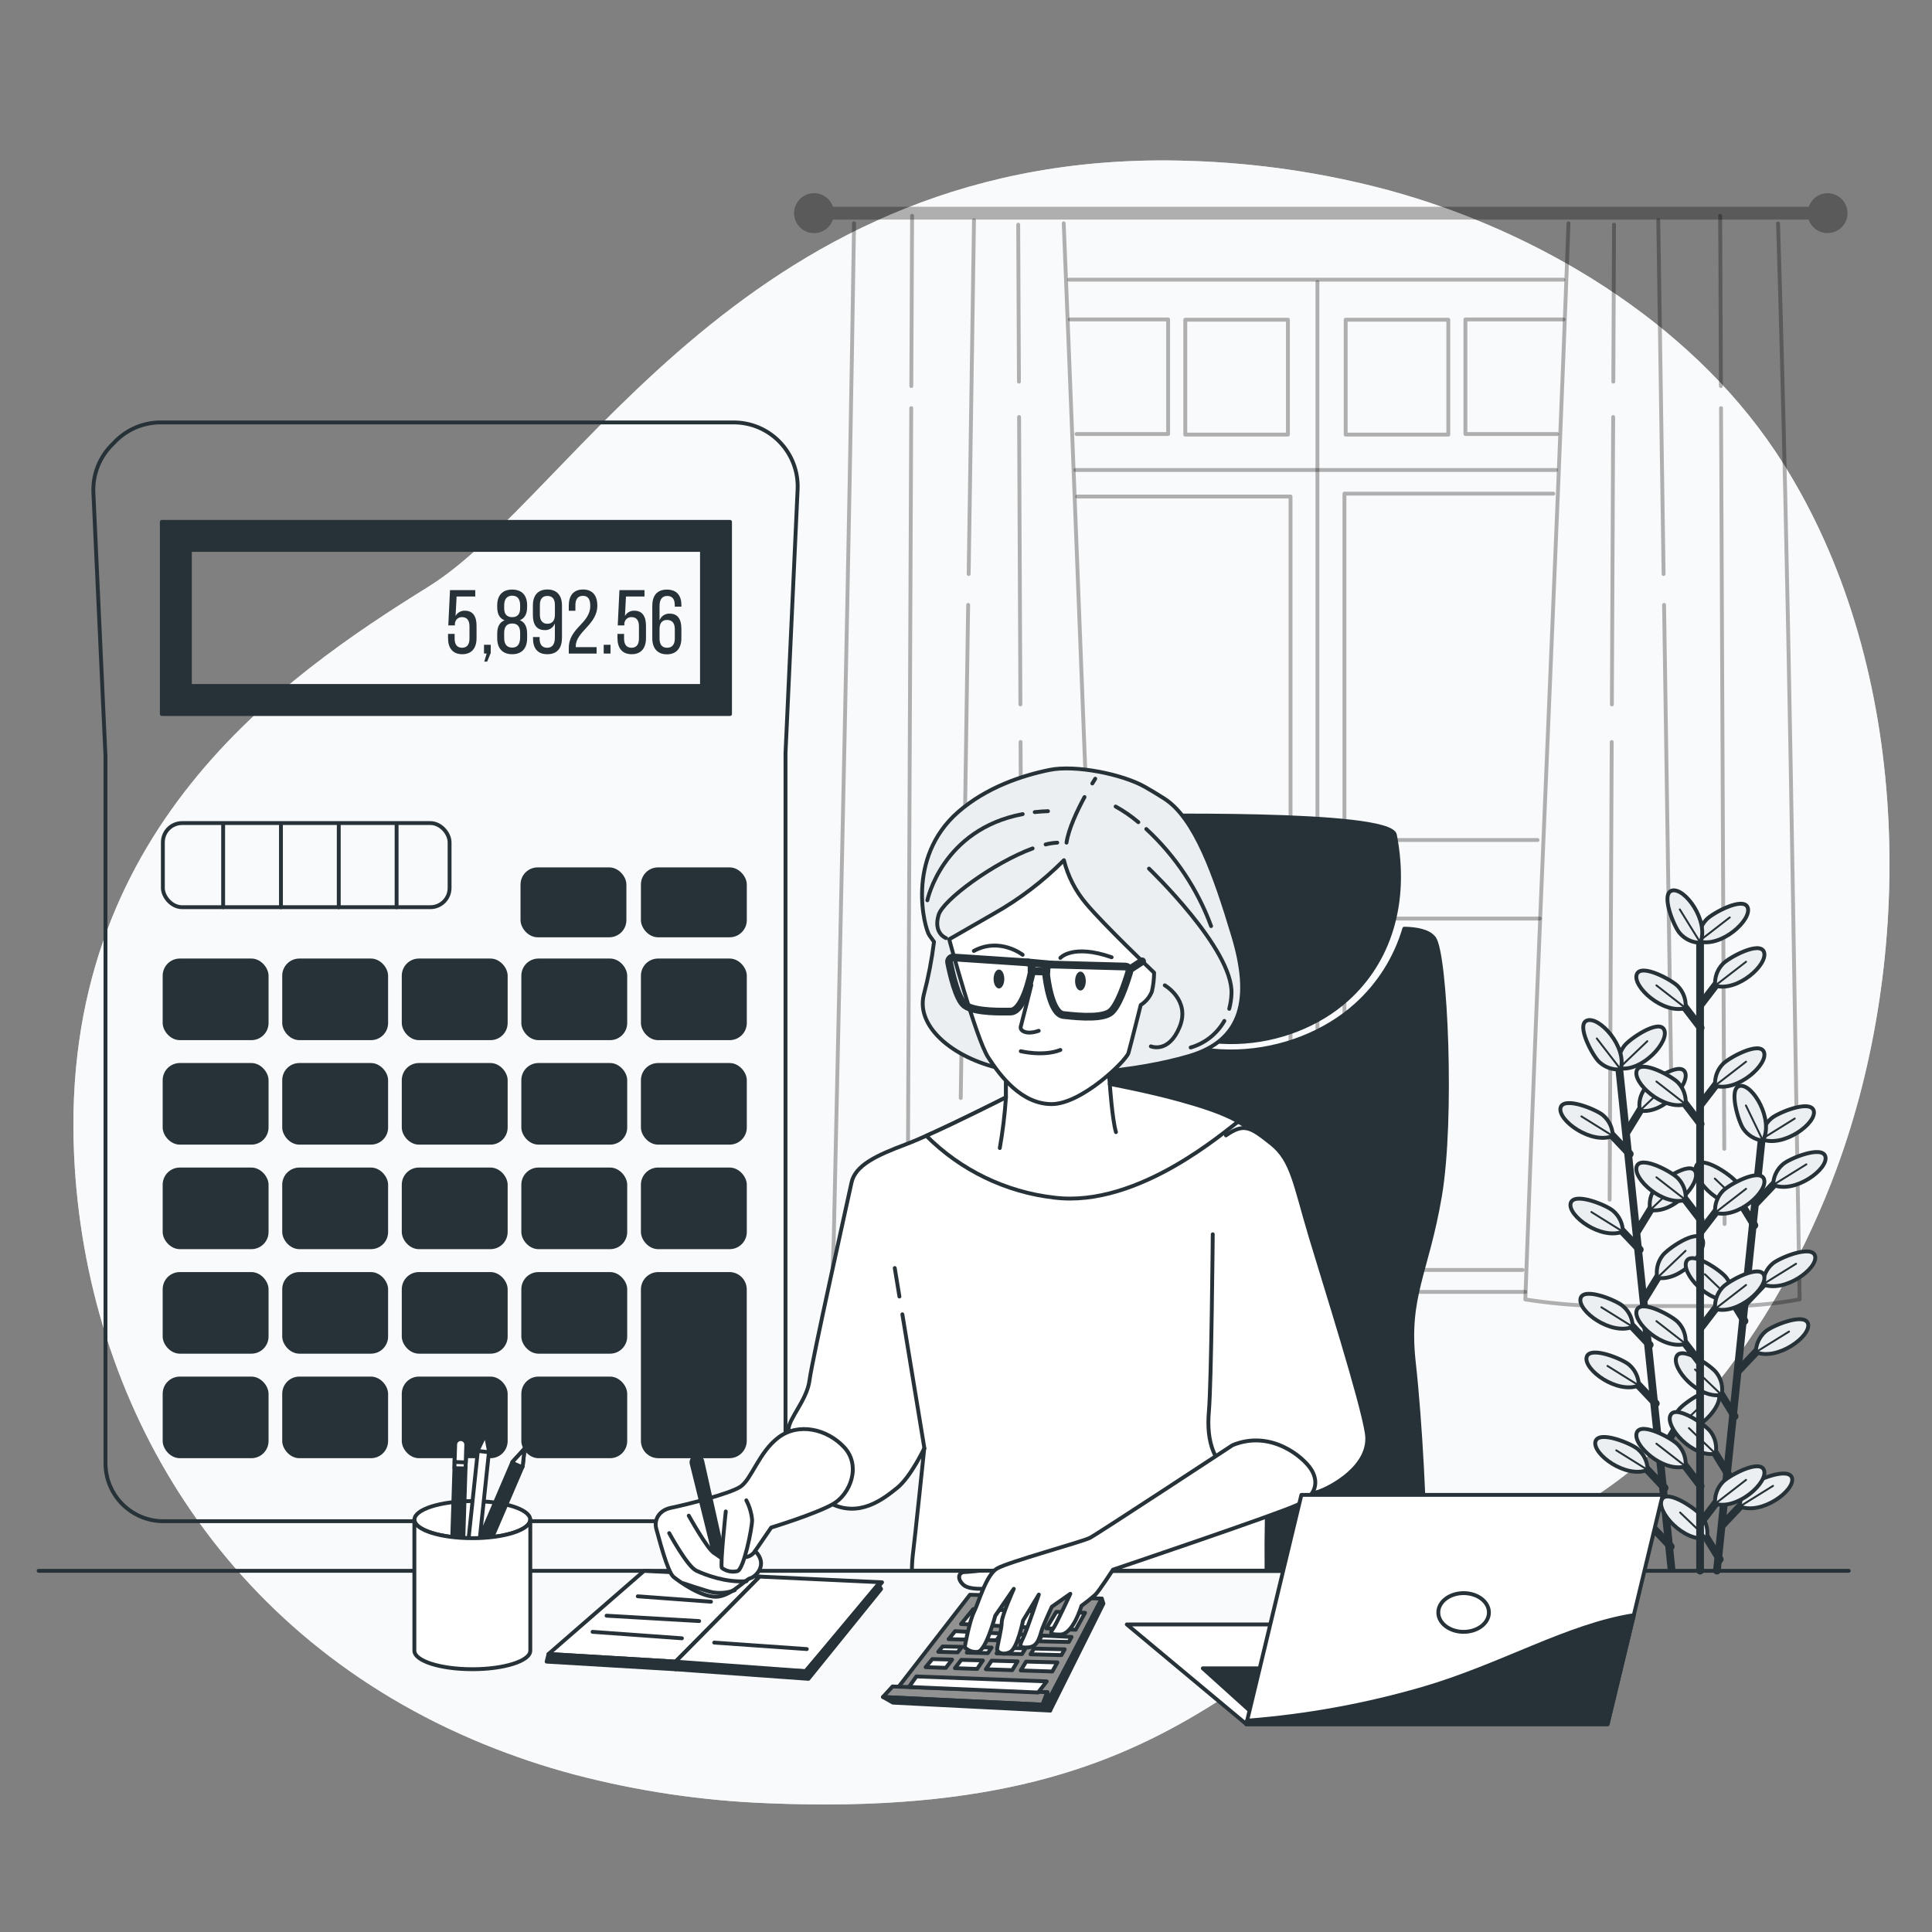 <?xml version="1.0" encoding="UTF-8"?>
<svg id="Layer_1" xmlns="http://www.w3.org/2000/svg" viewBox="0 0 500 500">
  <rect x="0" y="0" width="500" height="500" fill="#808080" stroke="none"/>
  <defs>
    <style>
      .cls-1, .cls-2, .cls-3, .cls-4, .cls-5, .cls-6, .cls-7, .cls-8, .cls-9 {
        stroke-linecap: round;
        stroke-linejoin: round;
      }

      .cls-1, .cls-2, .cls-3, .cls-5, .cls-7, .cls-8, .cls-9 {
        stroke: #263238;
      }

      .cls-1, .cls-10 {
        fill: #fff;
      }

      .cls-2 {
        fill: #919191;
      }

      .cls-3, .cls-11 {
        fill: #eceff1;
      }

      .cls-12, .cls-9 {
        fill: #263238;
      }

      .cls-4, .cls-5, .cls-6, .cls-7, .cls-8 {
        fill: none;
      }

      .cls-4, .cls-6 {
        stroke: #000;
      }

      .cls-5 {
        stroke-width: .5px;
      }

      .cls-6, .cls-10, .cls-13 {
        isolation: isolate;
      }

      .cls-6, .cls-14, .cls-13 {
        opacity: .3;
      }

      .cls-7 {
        stroke-width: 2px;
      }

      .cls-10 {
        opacity: .7;
      }
    </style>
  </defs>
  <g id="_x3C_Path_x3E_">
    <path class="cls-11" d="M475.24,302.67c-14.9,40.26-45.32,83.84-88.14,96.75-64.7,19.5-72.43,72.14-188.31,67.26-16.92-.63-33.73-3.12-50.11-7.42-8.01-2.13-15.88-4.77-23.55-7.91-67.7-27.68-103-88.6-105.95-152.34-3.87-83.84,54.08-123.8,91.74-147.2s83.08-114.06,197-110.17c17.4.53,34.69,3.08,51.5,7.6,38.35,10.47,77.33,33.65,100,67.52,1.7,2.55,3.32,5.15,4.87,7.8,30.29,51.92,31.25,123.21,10.95,178.11Z"/>
    <path class="cls-10" d="M475.24,302.67c-14.9,40.26-45.32,83.84-88.14,96.75-64.7,19.5-72.43,72.14-188.31,67.26-16.92-.63-33.73-3.12-50.11-7.42-8.01-2.13-15.88-4.77-23.55-7.91-67.7-27.68-103-88.6-105.95-152.34-3.87-83.84,54.08-123.8,91.74-147.2s83.08-114.06,197-110.17c17.4.53,34.69,3.08,51.5,7.6,38.35,10.47,77.33,33.65,100,67.52,1.7,2.55,3.32,5.15,4.87,7.8,30.29,51.92,31.25,123.21,10.95,178.11Z"/>
  </g>
  <g id="_x3C_Path_x3E_-2" data-name="_x3C_Path_x3E_">
    <path class="cls-13" d="M473,50c-2.21,0-4.17,1.42-4.87,3.51h-252.56c-.91-2.71-3.85-4.16-6.55-3.24s-4.16,3.85-3.24,6.55,3.85,4.16,6.55,3.24c1.53-.52,2.73-1.72,3.24-3.24h252.51c.92,2.7,3.85,4.14,6.55,3.23s4.14-3.85,3.23-6.55c-.71-2.08-2.65-3.49-4.85-3.5Z"/>
    <g class="cls-14">
      <path class="cls-4" d="M275.29,57.79c3.6,87.54,6.75,175.92,10.52,263.14l-.37,17.1s-16.19,0-24.71.85-21.72.85-31.09.85-14.48-3.4-14.48-3.4l.61-15.42c1.89-87.18,3.93-175.57,5.26-263.12"/>
      <line class="cls-4" x1="234.95" y1="306.46" x2="234.9" y2="316.77"/>
      <line class="cls-4" x1="235.83" y1="105.63" x2="234.99" y2="297.31"/>
      <line class="cls-4" x1="236.05" y1="55.85" x2="235.85" y2="99.91"/>
      <line class="cls-4" x1="250.56" y1="156.54" x2="248.64" y2="284.16"/>
      <line class="cls-4" x1="252.07" y1="57" x2="250.69" y2="148.56"/>
      <line class="cls-4" x1="264.12" y1="192.03" x2="264.66" y2="310.48"/>
      <line class="cls-4" x1="263.74" y1="107.92" x2="264.08" y2="182.31"/>
      <line class="cls-4" x1="263.51" y1="58.14" x2="263.7" y2="98.77"/>
    </g>
    <g class="cls-14">
      <path class="cls-4" d="M405.93,57.79c-3.46,92.69-7.87,186.31-11.18,278.51,6,.92,12.05,1.49,18.11,1.7h36.14c5.62-.12,11.22-.7,16.75-1.73-1.63-92.14-2.73-185.76-5.59-278.45"/>
      <line class="cls-4" x1="446.28" y1="306.46" x2="446.32" y2="316.77"/>
      <line class="cls-4" x1="445.4" y1="105.63" x2="446.24" y2="297.31"/>
      <line class="cls-4" x1="445.18" y1="55.85" x2="445.37" y2="99.91"/>
      <line class="cls-4" x1="430.66" y1="156.54" x2="432.59" y2="284.16"/>
      <line class="cls-4" x1="429.16" y1="57" x2="430.54" y2="148.56"/>
      <line class="cls-4" x1="417.11" y1="192.03" x2="416.57" y2="310.48"/>
      <line class="cls-4" x1="417.49" y1="107.92" x2="417.15" y2="182.31"/>
      <line class="cls-4" x1="417.71" y1="58.14" x2="417.53" y2="98.77"/>
    </g>
    <g class="cls-14">
      <polyline class="cls-4" points="276.9 82.67 302.31 82.67 302.31 112.32 278.6 112.32"/>
      <rect class="cls-4" x="306.75" y="82.74" width="26.56" height="29.74"/>
    </g>
    <g class="cls-14">
      <polyline class="cls-4" points="404.67 82.67 379.25 82.67 379.25 112.32 402.97 112.32"/>
      <rect class="cls-4" x="348.26" y="82.74" width="26.56" height="29.74"/>
    </g>
    <polyline class="cls-6" points="281.1 217.39 333.99 217.39 333.99 128.5 278.77 128.5"/>
    <polyline class="cls-6" points="401.99 127.75 347.94 127.75 347.94 217.39 397.92 217.39"/>
    <polyline class="cls-6" points="282.84 238.48 333.99 238.48 333.99 327.83 286.71 327.83"/>
    <polyline class="cls-6" points="398.5 237.73 347.94 237.73 347.94 328.66 394.04 328.66"/>
    <line class="cls-6" x1="286.48" y1="334.34" x2="394.75" y2="334.34"/>
    <line class="cls-6" x1="276.69" y1="72.38" x2="404.6" y2="72.38"/>
    <line class="cls-6" x1="340.95" y1="72.99" x2="340.95" y2="333.11"/>
    <line class="cls-6" x1="278.31" y1="121.63" x2="402.74" y2="121.63"/>
  </g>
  <g id="_x3C_Path_x3E_-3" data-name="_x3C_Path_x3E_">
    <line class="cls-7" x1="419.12" y1="277.19" x2="432.57" y2="406"/>
    <line class="cls-7" x1="430.8" y1="385.08" x2="424.49" y2="378.41"/>
    <path class="cls-3" d="M426.41,380.41c-.02-2.06-.94-4.01-2.51-5.35-1.62-1.45-10.15-5-11-2-.84,3.23,7.89,9.65,13.51,7.35Z"/>
    <line class="cls-5" x1="426.41" y1="380.41" x2="418.29" y2="375.35"/>
    <line class="cls-7" x1="432.39" y1="400.25" x2="426.08" y2="393.59"/>
    <path class="cls-3" d="M428,395.58c-.02-2.06-.94-4.01-2.51-5.35-1.62-1.45-10.15-5-11-2-.85,3.23,7.88,9.65,13.51,7.35Z"/>
    <line class="cls-5" x1="427.99" y1="395.58" x2="419.87" y2="390.52"/>
    <line class="cls-7" x1="426.94" y1="348.05" x2="420.63" y2="341.38"/>
    <path class="cls-3" d="M422.55,343.38c-.02-2.08-.96-4.04-2.55-5.38-1.62-1.45-10.14-5-10.95-2-.85,3.26,7.87,9.68,13.5,7.38Z"/>
    <line class="cls-5" x1="422.55" y1="343.38" x2="414.43" y2="338.32"/>
    <line class="cls-7" x1="428.52" y1="363.23" x2="422.21" y2="356.56"/>
    <path class="cls-3" d="M424.13,358.56c-.03-2.06-.94-4.02-2.51-5.36-1.62-1.45-10.15-5-11-2-.84,3.24,7.89,9.65,13.51,7.36Z"/>
    <line class="cls-5" x1="424.13" y1="358.56" x2="416.01" y2="353.5"/>
    <line class="cls-7" x1="424.37" y1="323.4" x2="418.05" y2="316.74"/>
    <path class="cls-3" d="M420,318.73c-.02-2.06-.94-4.01-2.51-5.35-1.62-1.45-10.15-5-11-2-.87,3.23,7.86,9.62,13.51,7.35Z"/>
    <line class="cls-5" x1="419.97" y1="318.73" x2="411.85" y2="313.67"/>
    <line class="cls-7" x1="421.78" y1="298.65" x2="415.47" y2="291.98"/>
    <path class="cls-3" d="M417.39,294c-.03-2.06-.94-4.02-2.51-5.36-1.62-1.45-10.15-5-11-2-.88,3.22,7.89,9.63,13.51,7.36Z"/>
    <line class="cls-5" x1="417.39" y1="293.98" x2="409.27" y2="288.92"/>
    <line class="cls-7" x1="429.74" y1="376.1" x2="434.54" y2="368.27"/>
    <path class="cls-3" d="M433.08,370.62c-.4-2.02.09-4.12,1.35-5.75,1.29-1.75,8.89-7,10.3-4.25,1.54,3.01-5.68,11.09-11.65,10Z"/>
    <line class="cls-5" x1="433.08" y1="370.63" x2="440.39" y2="363.64"/>
    <line class="cls-7" x1="425.58" y1="336.17" x2="430.38" y2="328.34"/>
    <path class="cls-3" d="M428.91,330.69c-.4-2.02.09-4.12,1.35-5.75,1.29-1.75,8.89-7,10.31-4.25,1.53,3.01-5.68,11.09-11.66,10Z"/>
    <line class="cls-5" x1="428.91" y1="330.69" x2="436.22" y2="323.71"/>
    <line class="cls-7" x1="423.74" y1="318.62" x2="428.54" y2="310.8"/>
    <path class="cls-3" d="M427.08,313.15c-.4-2.02.09-4.13,1.35-5.76,1.29-1.75,8.89-7,10.3-4.25,1.54,3.01-5.68,11.09-11.65,10.01Z"/>
    <line class="cls-5" x1="427.08" y1="313.15" x2="434.39" y2="306.16"/>
    <line class="cls-7" x1="421.06" y1="292.9" x2="425.86" y2="285.07"/>
    <path class="cls-3" d="M424.4,287.42c-.4-2.02.09-4.13,1.35-5.76,1.28-1.75,8.89-7,10.3-4.25,1.53,3.02-5.68,11.1-11.65,10.01Z"/>
    <line class="cls-5" x1="424.4" y1="287.42" x2="431.71" y2="280.43"/>
    <path class="cls-3" d="M419,276.45c-.4-2.02.09-4.13,1.35-5.76,1.29-1.75,8.89-7,10.3-4.25,1.55,3.02-5.65,11.1-11.65,10.01Z"/>
    <line class="cls-5" x1="419.01" y1="276.45" x2="426.32" y2="269.46"/>
    <path class="cls-3" d="M419.43,276.75c-2.05.19-4.09-.53-5.58-1.95-1.61-1.46-6.05-9.58-3.15-10.69,3.16-1.21,10.44,6.81,8.73,12.64Z"/>
    <line class="cls-5" x1="419.43" y1="276.75" x2="413.25" y2="268.75"/>
    <line class="cls-7" x1="455.85" y1="295.56" x2="444.34" y2="406.48"/>
    <line class="cls-7" x1="445.07" y1="403.55" x2="440.26" y2="395.72"/>
    <path class="cls-3" d="M441.73,398.07c.4-2.02-.1-4.12-1.36-5.75-1.29-1.75-8.89-7-10.3-4.25-1.54,3.02,5.68,11.09,11.66,10Z"/>
    <line class="cls-5" x1="441.73" y1="398.07" x2="434.82" y2="391.45"/>
    <line class="cls-7" x1="448.91" y1="366.52" x2="444.1" y2="358.69"/>
    <path class="cls-3" d="M445.57,361c.4-2.02-.1-4.12-1.36-5.75-1.29-1.75-8.89-7-10.3-4.25-1.54,3.06,5.68,11.13,11.66,10Z"/>
    <line class="cls-5" x1="445.57" y1="361.04" x2="438.67" y2="354.42"/>
    <line class="cls-7" x1="447.33" y1="381.69" x2="442.53" y2="373.87"/>
    <path class="cls-3" d="M444,376.22c.4-2.02-.09-4.13-1.35-5.76-1.29-1.75-8.9-7-10.31-4.24-1.54,3.01,5.66,11.09,11.66,10Z"/>
    <line class="cls-5" x1="443.99" y1="376.22" x2="437.09" y2="369.6"/>
    <line class="cls-7" x1="451.47" y1="341.87" x2="446.66" y2="334.04"/>
    <path class="cls-3" d="M448.13,336.39c.4-2.02-.1-4.12-1.36-5.75-1.29-1.75-8.89-7-10.3-4.25-1.54,3.02,5.68,11.09,11.66,10Z"/>
    <line class="cls-5" x1="448.13" y1="336.39" x2="441.22" y2="329.77"/>
    <line class="cls-7" x1="454.03" y1="317.11" x2="449.23" y2="309.28"/>
    <path class="cls-3" d="M450.7,311.63c.4-2.02-.1-4.12-1.36-5.75-1.29-1.75-8.89-7-10.3-4.25-1.54,3.02,5.68,11.09,11.66,10Z"/>
    <line class="cls-5" x1="450.7" y1="311.63" x2="443.79" y2="305.01"/>
    <line class="cls-7" x1="445.88" y1="394.54" x2="452.18" y2="387.87"/>
    <path class="cls-3" d="M450.27,389.87c.02-2.07.94-4.02,2.51-5.36,1.62-1.44,10.14-5,11-2,.83,3.23-7.89,9.65-13.51,7.36Z"/>
    <line class="cls-5" x1="450.27" y1="389.87" x2="458.86" y2="384.54"/>
    <line class="cls-7" x1="450.02" y1="354.61" x2="456.33" y2="347.94"/>
    <path class="cls-3" d="M454.41,349.94c.03-2.06.94-4.02,2.51-5.36,1.62-1.45,10.14-5,11-2,.84,3.23-7.92,9.65-13.51,7.36Z"/>
    <line class="cls-5" x1="454.41" y1="349.94" x2="463" y2="344.61"/>
    <line class="cls-7" x1="451.84" y1="337.06" x2="458.15" y2="330.39"/>
    <path class="cls-3" d="M456.23,332.39c.03-2.06.94-4.02,2.51-5.36,1.62-1.45,10.15-5,11-2,.84,3.23-7.89,9.65-13.51,7.36Z"/>
    <line class="cls-5" x1="456.23" y1="332.39" x2="464.82" y2="327.06"/>
    <line class="cls-7" x1="454.51" y1="311.33" x2="460.82" y2="304.66"/>
    <path class="cls-3" d="M458.9,306.66c.02-2.06.94-4.01,2.51-5.35,1.62-1.45,10.15-5,11-2,.84,3.22-7.89,9.69-13.51,7.35Z"/>
    <line class="cls-5" x1="458.9" y1="306.66" x2="467.49" y2="301.33"/>
    <path class="cls-3" d="M455.89,294.82c.03-2.06.94-4.02,2.51-5.36,1.62-1.45,10.14-5,11-2,.83,3.23-7.89,9.65-13.51,7.36Z"/>
    <line class="cls-5" x1="455.89" y1="294.82" x2="464.48" y2="289.48"/>
    <path class="cls-3" d="M456.24,295.2c-2.05-.24-3.89-1.36-5.06-3.06-1.27-1.76-3.95-10.62-.88-11.11,3.34-.53,8.81,8.82,5.94,14.17Z"/>
    <line class="cls-5" x1="456.24" y1="295.2" x2="451.84" y2="286.09"/>
    <line class="cls-7" x1="439.98" y1="241.23" x2="439.98" y2="406.48"/>
    <line class="cls-7" x1="440.12" y1="384.59" x2="434.53" y2="377.31"/>
    <path class="cls-3" d="M436.23,379.49c.19-2.05-.52-4.09-1.94-5.58-1.46-1.61-9.57-6.06-10.69-3.16-1.21,3.16,6.8,10.44,12.63,8.74Z"/>
    <line class="cls-5" x1="436.23" y1="379.49" x2="428.68" y2="373.62"/>
    <line class="cls-7" x1="440.12" y1="352.88" x2="434.53" y2="345.6"/>
    <path class="cls-3" d="M436.23,347.78c.19-2.05-.52-4.09-1.94-5.58-1.46-1.61-9.57-6.06-10.69-3.16-1.21,3.16,6.8,10.44,12.63,8.74Z"/>
    <line class="cls-5" x1="436.23" y1="347.78" x2="428.68" y2="341.91"/>
    <line class="cls-7" x1="440.12" y1="315.66" x2="434.53" y2="308.37"/>
    <path class="cls-3" d="M436.23,310.55c.19-2.05-.52-4.09-1.94-5.58-1.46-1.61-9.57-6.06-10.69-3.16-1.21,3.19,6.8,10.44,12.63,8.74Z"/>
    <line class="cls-5" x1="436.23" y1="310.55" x2="428.68" y2="304.68"/>
    <line class="cls-7" x1="440.12" y1="290.87" x2="434.53" y2="283.59"/>
    <path class="cls-3" d="M436.23,285.77c.19-2.05-.52-4.09-1.94-5.58-1.46-1.61-9.57-6.07-10.69-3.16-1.21,3.16,6.8,10.44,12.63,8.74Z"/>
    <line class="cls-5" x1="436.23" y1="285.77" x2="428.68" y2="279.9"/>
    <line class="cls-7" x1="440.12" y1="265.98" x2="434.53" y2="258.69"/>
    <path class="cls-3" d="M436.23,260.88c.19-2.06-.52-4.09-1.94-5.59-1.46-1.6-9.57-6.06-10.69-3.15-1.21,3.15,6.8,10.44,12.63,8.74Z"/>
    <line class="cls-5" x1="436.23" y1="260.88" x2="428.68" y2="255.01"/>
    <line class="cls-7" x1="439.99" y1="394.28" x2="445.58" y2="386.99"/>
    <path class="cls-3" d="M443.88,389.18c-.19-2.06.52-4.09,1.94-5.59,1.46-1.61,9.57-6.06,10.69-3.16,1.21,3.16-6.8,10.45-12.63,8.75Z"/>
    <line class="cls-5" x1="443.88" y1="389.18" x2="451.88" y2="382.99"/>
    <line class="cls-7" x1="439.99" y1="343.84" x2="445.58" y2="336.56"/>
    <path class="cls-3" d="M443.88,338.74c-.19-2.05.52-4.09,1.94-5.58,1.46-1.61,9.57-6.06,10.69-3.16,1.21,3.16-6.8,10.44-12.63,8.74Z"/>
    <line class="cls-5" x1="443.88" y1="338.74" x2="451.88" y2="332.55"/>
    <line class="cls-7" x1="439.99" y1="318.95" x2="445.58" y2="311.67"/>
    <path class="cls-3" d="M443.88,313.85c-.19-2.05.52-4.09,1.94-5.58,1.46-1.61,9.57-6.06,10.69-3.16,1.21,3.16-6.8,10.44-12.63,8.74Z"/>
    <line class="cls-5" x1="443.88" y1="313.85" x2="451.88" y2="307.66"/>
    <line class="cls-7" x1="439.99" y1="286.05" x2="445.58" y2="278.77"/>
    <path class="cls-3" d="M443.88,281c-.19-2.05.52-4.09,1.94-5.58,1.46-1.61,9.57-6.06,10.69-3.16,1.21,3.11-6.8,10.39-12.63,8.74Z"/>
    <line class="cls-5" x1="443.88" y1="280.95" x2="451.88" y2="274.76"/>
    <line class="cls-7" x1="439.99" y1="260.19" x2="445.58" y2="252.9"/>
    <path class="cls-3" d="M443.88,255.09c-.19-2.06.52-4.09,1.94-5.59,1.46-1.61,9.57-6.06,10.69-3.16,1.21,3.16-6.8,10.45-12.63,8.75Z"/>
    <line class="cls-5" x1="443.88" y1="255.09" x2="451.88" y2="248.9"/>
    <path class="cls-3" d="M439.66,243.62c-.2-2.07.51-4.12,1.94-5.62,1.46-1.61,9.57-6.06,10.69-3.16,1.21,3.16-6.8,10.48-12.63,8.78Z"/>
    <line class="cls-5" x1="439.66" y1="243.62" x2="447.66" y2="237.43"/>
    <path class="cls-3" d="M440.05,244c-2.06-.03-4.02-.95-5.35-2.52-1.45-1.62-5-10.15-2-11,3.3-.87,9.65,7.86,7.35,13.52Z"/>
    <line class="cls-5" x1="440.05" y1="243.96" x2="434.73" y2="235.36"/>
  </g>
  <g id="_x3C_Path_x3E_-4" data-name="_x3C_Path_x3E_">
    <line class="cls-8" x1="10" y1="406.52" x2="478.45" y2="406.52"/>
  </g>
  <g id="_x3C_Path_x3E_-5" data-name="_x3C_Path_x3E_">
    <path class="cls-8" d="M189.88,109.32H41.59c-4.64,0-9.07,1.95-12.19,5.38-3.54,3.3-5.45,7.99-5.23,12.82l3.13,68.25v182.92c0,8.28,6.72,15,15,15h145.1c8.62-.37,15.52-7.27,15.89-15.89v-182.9l3.13-68.25c.42-9.14-6.65-16.89-15.79-17.31-.25-.01-.5-.02-.75-.02Z"/>
    <path class="cls-9" d="M41.88,135.06v49.73h147.05v-49.73H41.88ZM181.67,177.53H49.14v-35.22h132.53v35.22Z"/>
    <rect class="cls-8" x="42.15" y="213.01" width="74.2" height="21.77" rx="4.97" ry="4.97"/>
    <line class="cls-8" x1="57.75" y1="213.28" x2="57.75" y2="234.79"/>
    <line class="cls-8" x1="72.71" y1="213.28" x2="72.71" y2="234.79"/>
    <line class="cls-8" x1="87.67" y1="213.28" x2="87.67" y2="234.79"/>
    <line class="cls-8" x1="102.64" y1="213.28" x2="102.64" y2="234.79"/>
    <rect class="cls-9" x="135.21" y="224.98" width="26.4" height="17.09" rx="3.94" ry="3.94"/>
    <rect class="cls-9" x="42.6" y="248.57" width="26.4" height="20.12" rx="3.94" ry="3.94"/>
    <rect class="cls-9" x="73.54" y="248.57" width="26.4" height="20.12" rx="3.94" ry="3.94"/>
    <rect class="cls-9" x="104.48" y="248.57" width="26.4" height="20.12" rx="3.94" ry="3.94"/>
    <rect class="cls-9" x="135.42" y="248.57" width="26.4" height="20.12" rx="3.94" ry="3.94"/>
    <rect class="cls-9" x="166.37" y="248.57" width="26.4" height="20.12" rx="3.94" ry="3.94"/>
    <rect class="cls-9" x="42.6" y="275.61" width="26.4" height="20.12" rx="3.94" ry="3.94"/>
    <rect class="cls-9" x="73.54" y="275.61" width="26.4" height="20.12" rx="3.94" ry="3.94"/>
    <rect class="cls-9" x="104.48" y="275.61" width="26.4" height="20.12" rx="3.94" ry="3.94"/>
    <rect class="cls-9" x="135.42" y="275.61" width="26.4" height="20.12" rx="3.94" ry="3.94"/>
    <rect class="cls-9" x="166.37" y="275.61" width="26.4" height="20.12" rx="3.94" ry="3.94"/>
    <rect class="cls-9" x="42.6" y="302.66" width="26.4" height="20.12" rx="3.94" ry="3.94"/>
    <rect class="cls-9" x="73.54" y="302.66" width="26.4" height="20.12" rx="3.94" ry="3.94"/>
    <rect class="cls-9" x="104.48" y="302.66" width="26.4" height="20.12" rx="3.94" ry="3.94"/>
    <rect class="cls-9" x="135.42" y="302.66" width="26.4" height="20.12" rx="3.94" ry="3.94"/>
    <rect class="cls-9" x="166.37" y="302.66" width="26.4" height="20.12" rx="3.94" ry="3.94"/>
    <rect class="cls-9" x="42.6" y="329.71" width="26.4" height="20.12" rx="3.94" ry="3.94"/>
    <rect class="cls-9" x="73.54" y="329.71" width="26.4" height="20.12" rx="3.94" ry="3.94"/>
    <rect class="cls-9" x="104.48" y="329.71" width="26.4" height="20.12" rx="3.94" ry="3.94"/>
    <rect class="cls-9" x="135.42" y="329.71" width="26.4" height="20.12" rx="3.94" ry="3.94"/>
    <rect class="cls-9" x="42.6" y="356.76" width="26.4" height="20.12" rx="3.94" ry="3.94"/>
    <rect class="cls-9" x="73.54" y="356.76" width="26.4" height="20.12" rx="3.94" ry="3.94"/>
    <rect class="cls-9" x="104.48" y="356.76" width="26.4" height="20.12" rx="3.94" ry="3.94"/>
    <rect class="cls-9" x="135.42" y="356.76" width="26.4" height="20.12" rx="3.94" ry="3.94"/>
    <path class="cls-9" d="M188.76,329.71h-18.39c-2.21,0-4,1.79-4,4v39.17c0,2.21,1.79,4,4,4h18.39c2.21,0,4-1.79,4-4v-39.17c0-2.21-1.79-4-4-4Z"/>
    <rect class="cls-9" x="166.37" y="224.98" width="26.4" height="17.09" rx="3.94" ry="3.94"/>
    <path class="cls-12" d="M117.9,159.41c.48-.88,1.43-1.41,2.43-1.36,2.12,0,3,1.55,3,3.89v3.21c0,2.51-1.19,4.16-3.7,4.16s-3.68-1.65-3.68-4.16v-1.1h1.71v1.22c0,1.48.61,2.37,1.92,2.37s1.92-.89,1.92-2.37v-3.19c0-1.48-.61-2.37-1.92-2.37-.98-.04-1.8.71-1.85,1.69,0,.02,0,.05,0,.07v.38h-1.71l.44-9.13h6.54v1.65h-4.83l-.27,5.04Z"/>
    <path class="cls-12" d="M125.94,169.14h-.68v-2.27h1.74v2.13l-.92,2.23h-.75l.61-2.09Z"/>
    <path class="cls-12" d="M136.42,156.62v.51c0,1.67-.59,2.89-1.88,3.38,1.36.54,1.88,1.83,1.88,3.47v1.22c0,2.53-1.32,4.11-3.87,4.11s-3.87-1.58-3.87-4.11v-1.2c0-1.66.51-2.91,1.9-3.47-1.34-.51-1.9-1.71-1.9-3.38v-.51c0-2.53,1.34-4.06,3.87-4.06s3.87,1.51,3.87,4.04ZM130.48,156.62v.8c0,1.6.78,2.3,2.07,2.3s2.06-.7,2.06-2.3v-.8c0-1.68-.77-2.46-2.06-2.46s-2.07.84-2.07,2.5v-.04ZM130.48,163.73v1.38c0,1.69.76,2.49,2.07,2.49s2-.8,2.06-2.49v-1.38c0-1.59-.7-2.37-2.06-2.37s-2.07.82-2.07,2.41v-.04Z"/>
    <path class="cls-12" d="M145.44,156.69v8.37c0,2.6-1.17,4.25-3.79,4.25s-3.71-1.62-3.71-4.13v-.31h1.71v.43c0,1.47.63,2.34,1.95,2.34s2-.89,2-2.63v-3.68c-.39,1.11-1.47,1.82-2.64,1.74-2.12,0-3.05-1.5-3.05-3.87v-2.51c0-2.51,1.22-4.13,3.75-4.13s3.78,1.62,3.78,4.13ZM139.72,156.59v2.47c0,1.47.64,2.37,1.95,2.37s1.94-.9,1.94-2.37v-2.47c0-1.5-.6-2.36-1.94-2.36s-1.95.86-1.95,2.36Z"/>
    <path class="cls-12" d="M154.59,156.71c0,4.95-5.56,6.73-5.58,10.51v.26h5.39v1.66h-7.2v-1.41c0-5.3,5.56-6.33,5.56-10.95,0-1.69-.56-2.58-1.92-2.58s-1.93,1-1.93,2.42v1.45h-1.71v-1.33c0-2.51,1.15-4.18,3.68-4.18s3.71,1.64,3.71,4.15Z"/>
    <path class="cls-12" d="M158,166.87v2.27h-1.76v-2.27h1.76Z"/>
    <path class="cls-12" d="M161.74,159.41c.49-.88,1.43-1.41,2.44-1.36,2.11,0,3,1.55,3,3.89v3.21c0,2.51-1.19,4.16-3.7,4.16s-3.68-1.65-3.68-4.16v-1.1h1.71v1.22c0,1.48.61,2.37,1.92,2.37s1.93-.89,1.93-2.37v-3.19c0-1.48-.61-2.37-1.93-2.37-.98-.04-1.8.71-1.85,1.69,0,.02,0,.05,0,.07v.38h-1.71l.44-9.13h6.48v1.65h-4.79l-.26,5.04Z"/>
    <path class="cls-12" d="M176.35,156.66v.34h-1.72v-.42c0-1.48-.61-2.35-1.94-2.35s-2,.89-2,2.65v3.68c.4-1.11,1.48-1.82,2.65-1.75,2.11,0,3,1.52,3,3.89v2.48c0,2.51-1.24,4.16-3.75,4.16s-3.78-1.65-3.78-4.16v-8.37c0-2.6,1.18-4.22,3.78-4.22s3.76,1.57,3.76,4.07ZM170.69,162.81v2.46c0,1.48.61,2.37,1.95,2.37s2-.89,2-2.37v-2.46c0-1.48-.64-2.37-2-2.37s-1.95.89-1.95,2.37Z"/>
  </g>
  <g id="_x3C_Path_x3E_-6" data-name="_x3C_Path_x3E_">
    <polygon class="cls-1" points="166.69 406.54 141.96 428.05 174.85 430.03 196.61 408.02 166.69 406.54"/>
    <polygon class="cls-1" points="196.61 408.02 228.27 409.5 208.48 432.5 174.85 430.03 196.61 408.02"/>
    <line class="cls-8" x1="165.06" y1="413.12" x2="184" y2="414.52"/>
    <line class="cls-8" x1="156.98" y1="418.14" x2="180.94" y2="419.53"/>
    <line class="cls-8" x1="153.36" y1="422.32" x2="176.48" y2="423.99"/>
    <line class="cls-8" x1="184.84" y1="425.1" x2="208.8" y2="426.78"/>
    <polygon class="cls-9" points="141.96 428.05 141.47 430.03 174.85 432.01 174.85 430.03 141.96 428.05"/>
    <polygon class="cls-9" points="174.85 430.77 174.85 432.01 209.22 434.48 228.02 411.23 227.28 410 208.48 432.5 174.85 430.77"/>
  </g>
  <g id="_x3C_Path_x3E_-7" data-name="_x3C_Path_x3E_">
    <polygon class="cls-2" points="251.02 412.72 231.48 437.94 271.54 439.67 285.14 413.71 251.02 412.72"/>
    <polygon class="cls-2" points="230.99 436.46 228.51 439.18 269.81 441.16 271.05 437.94 230.99 436.46"/>
    <polygon class="cls-9" points="271.05 437.94 271.54 439.67 285.14 413.71 285.56 415.01 271.77 442.7 269.81 441.16 271.05 437.94"/>
    <polygon class="cls-1" points="260.34 420.88 263.1 416.81 258.63 416.66 255.59 420.64 260.34 420.88"/>
    <polygon class="cls-1" points="251.85 422.38 247.19 422.14 245.5 424.21 250.36 424.33 251.85 422.38"/>
    <polygon class="cls-1" points="248.78 429.57 247.13 431.72 252.88 431.92 254.37 429.72 248.78 429.57"/>
    <polygon class="cls-1" points="248.92 426.21 243.95 426.1 242.81 427.49 247.85 427.62 248.92 426.21"/>
    <polygon class="cls-1" points="255.14 432 261.97 432.23 263.35 429.96 256.64 429.78 255.14 432"/>
    <polygon class="cls-1" points="268.75 424.76 276.6 424.94 277.32 423.65 269.66 423.27 268.75 424.76"/>
    <polygon class="cls-1" points="270.79 421.4 278.37 421.78 280.81 417.39 273.37 417.15 270.79 421.4"/>
    <polygon class="cls-1" points="266.71 428.13 274.7 428.34 275.54 426.84 267.6 426.65 266.71 428.13"/>
    <polygon class="cls-1" points="250.21 427.69 255.65 427.83 256.62 426.39 251.29 426.27 250.21 427.69"/>
    <polygon class="cls-1" points="268.61 421.29 271.17 417.07 265.36 416.88 262.58 420.99 268.61 421.29"/>
    <polygon class="cls-1" points="265.56 430.02 264.17 432.31 272.34 432.58 273.65 430.23 265.56 430.02"/>
    <polygon class="cls-1" points="253.26 420.52 256.27 416.58 251.87 416.44 248.71 420.3 253.26 420.52"/>
    <polygon class="cls-1" points="246.41 429.5 241.28 429.37 239.56 431.46 244.78 431.64 246.41 429.5"/>
    <polygon class="cls-1" points="252.73 424.38 257.89 424.5 259.09 422.74 254.18 422.49 252.73 424.38"/>
    <polygon class="cls-1" points="267.48 423.16 261.33 422.85 260.17 424.56 266.54 424.71 267.48 423.16"/>
    <polygon class="cls-1" points="265.39 426.6 258.89 426.45 257.92 427.89 264.5 428.07 265.39 426.6"/>
    <polygon class="cls-9" points="228.51 439.18 231.08 440.64 271.77 442.7 269.81 441.16 228.51 439.18"/>
    <polygon class="cls-1" points="235.24 436.58 237.16 433.86 270.9 435.14 268.66 438.02 235.24 436.58"/>
  </g>
  <g id="_x3C_Path_x3E_-8" data-name="_x3C_Path_x3E_">
    <ellipse class="cls-1" cx="122.24" cy="393.28" rx="14.98" ry="4.8"/>
    <path class="cls-1" d="M123.69,375.27l2-4.2.87,4.51-3.74,35.33c-.08.79-.78,1.36-1.56,1.28,0,0-.01,0-.02,0h0c-.79-.08-1.36-.79-1.28-1.58l3.73-35.34Z"/>
    <path class="cls-1" d="M120,410.61c-.04.79.57,1.47,1.37,1.51.73.04,1.38-.48,1.49-1.21l.65-6.11-2.86-.27-.65,6.08Z"/>
    <path class="cls-1" d="M121.23,412.19c.78.09,1.49-.48,1.58-1.26,0,0,0-.01,0-.02l.48-4.5-2.86-.33-.48,4.53c-.08.79.49,1.5,1.28,1.58Z"/>
    <polygon class="cls-1" points="123.69 375.27 123.67 375.5 126.53 375.83 126.55 375.58 125.68 371.07 123.69 375.27"/>
    <path class="cls-9" d="M132.62,378.35l3.14-3.43-.49,4.57-14,32.64c-.32.73-1.16,1.07-1.89.76h0c-.73-.32-1.07-1.16-.76-1.89l14-32.65Z"/>
    <path class="cls-1" d="M118.59,411c-.31.73.03,1.58.76,1.89.73.31,1.58-.03,1.89-.76l2.42-5.64-2.66-1.11-2.41,5.62Z"/>
    <path class="cls-1" d="M119.35,412.89c.73.31,1.57-.03,1.89-.76l1.76-4.13-2.64-1.16-1.8,4.19c-.28.73.07,1.56.79,1.86Z"/>
    <polygon class="cls-1" points="132.62 378.35 132.53 378.56 135.17 379.72 135.27 379.49 135.76 374.92 132.62 378.35"/>
    <path class="cls-9" d="M119.55,409.44l-2.88-.1,1.13-35.51c.02-.79.68-1.41,1.47-1.39h.01c.79.02,1.41.68,1.39,1.47,0,0,0,0,0,.01l-1.12,35.52Z"/>
    <path class="cls-1" d="M120.67,373.92c-.04-.79-.71-1.41-1.5-1.37-.71.03-1.29.58-1.37,1.28l-.2,6.14,2.88.06.19-6.11Z"/>
    <path class="cls-1" d="M119.28,372.44c-.79-.03-1.45.59-1.48,1.38,0,0,0,0,0,.01l-.15,4.53,2.88.11.14-4.55c.03-.79-.59-1.45-1.38-1.48,0,0,0,0-.01,0Z"/>
    <path class="cls-1" d="M122.24,398.08c-8.28,0-15-2.15-15-4.8v33.91c0,2.65,6.7,4.8,15,4.8s15-2.15,15-4.8v-33.91c-.03,2.65-6.73,4.8-15,4.8Z"/>
  </g>
  <g id="_x3C_Path_x3E_-9" data-name="_x3C_Path_x3E_">
    <path class="cls-9" d="M273.12,352.46c-1.8,16.22-2.91,39-3,54.1h98.76c-.1-15.14-1.21-37.88-3-54.1-1.88-16.95,3.39-23,6.78-42.94s1.51-62.54-1.5-66.69c-1.37-1.88-4.6-2.44-7.73-2.49-2.26,7.64-6.59,14.5-12.53,19.81-15.69,14.07-44.72,18.12-65-1.08-5.34-5.05-9.08-11.56-10.74-18.72-3,.09-6,.68-7.34,2.48-3,4.15-4.9,46.72-1.51,66.69s8.69,25.99,6.81,42.94Z"/>
    <path class="cls-9" d="M361,216.08c3.41,17.67-1.51,32.78-12.44,42.58-14.5,13-41.35,16.74-60.05-1s-9.3-46.46-2.11-46.46,73.36-1.43,74.6,4.88Z"/>
    <path class="cls-1" d="M261.38,405.64s-10.31,1.2-11.75,1.2-2.16,1.68-.24,3.36,8.4.72,8.4.72l3.59-5.28Z"/>
    <path class="cls-1" d="M260.34,273.17v10.83s-18.22,9.27-25.9,12.15-13.11,5.44-14.07,9.91-10.23,46.06-10.87,51.17-5.44,9.92-5.44,12.79c-.08,1.42.14,2.83.64,4.16,0,0,2.24,10.55,9.91,14.71s14.07-1,17.59-3.84,7-10.23,7-10.23c0,0-2.56,24.63-2.88,26.86-.2,1.59-.31,3.2-.32,4.8h91.78c-.18-19.12.78-38.23,2.88-57.24,1.26-11.77-1-48.61-4.48-54s-12.79-8.31-20.78-10.55-18.23-4.16-18.23-4.16l-.32-4.16-26.51-3.2Z"/>
    <line class="cls-8" x1="232.77" y1="335.54" x2="231.56" y2="328.17"/>
    <line class="cls-8" x1="239.24" y1="374.86" x2="233.53" y2="340.14"/>
    <path class="cls-1" d="M272.82,309.94c22,2.75,44.82-17.8,47.68-19.68-4.32-2.45-9.95-4.15-15.06-5.58-8-2.24-18.23-4.16-18.23-4.16l-.32-4.16-26.55-3.19v10.83s-12,6.1-20.61,9.94c8.9,8.92,20.57,14.56,33.09,16Z"/>
    <path class="cls-8" d="M260.34,284c-.3,4.4-.83,8.77-1.59,13.11"/>
    <path class="cls-8" d="M287.21,280.52s.64,9.27,1.6,12.47"/>
    <path class="cls-3" d="M296.35,203.67c-5.88-3.36-18.13-5.78-24.76-4.41-7.07,1.45-16.34,4.51-23.64,10.9-13.67,12-8.63,30.23-7.43,31.9l1.2,1.68c-.57,4.61-1.45,9.18-2.64,13.68-2.16,8.63,8.39,17,21.34,19.42s33.82.48,47.49-3.59,16.09-14.88,11.28-30.95-10-30.62-17.91-35.65c-1.77-1.13-3.42-2.12-4.93-2.98Z"/>
    <path class="cls-8" d="M270.61,218.54c.98-.25,1.99-.4,3-.46"/>
    <path class="cls-8" d="M244.83,242.78s-3.35-1.19-1.92-6c1.17-3.9,14.21-13.49,24.33-17.21"/>
    <path class="cls-8" d="M267.79,210.17c1.1-.12,2.24-.2,3.43-.24"/>
    <path class="cls-8" d="M240,233s3.79-18.36,24.67-22.31"/>
    <path class="cls-8" d="M280.67,206.28c-1.88,3.48-4.12,8.2-4.66,11.8"/>
    <path class="cls-8" d="M283.45,201.53s-.29.45-.76,1.23"/>
    <path class="cls-8" d="M296.66,214.55c7.5,6.93,13.25,15.54,16.77,25.12"/>
    <path class="cls-8" d="M288.73,208.73c2.08,1.15,4.05,2.51,5.87,4.05"/>
    <path class="cls-8" d="M316.86,264.21c-1.9,3.34-5.02,5.81-8.71,6.88"/>
    <path class="cls-8" d="M297.36,224.8s21.83,20.86,21.35,32.38c-.05,1.32-.25,2.63-.59,3.9"/>
    <path class="cls-8" d="M301.44,255s6.71,3.83,3.84,10.79-7.44,5-7.44,5"/>
    <path class="cls-1" d="M275.34,222.62c-5.38,5.43-11.5,10.09-18.16,13.84l-11.53,6.63s6.92,25.65,10.09,30.55c3.17,4.9,8.64,12.1,16.43,12.1s19.31-11.24,19.88-13.25,3.17-12.4,3.17-12.4c1.3-.82,2.31-2.03,2.88-3.46.38-1.61.57-3.25.58-4.9,0,0-13-12.39-17.58-17.87-2.76-3.26-4.73-7.1-5.76-11.24Z"/>
    <path class="cls-7" d="M266,249.07l-19.21-1.28c-.61-.04-1.13.41-1.18,1.02,0,.1,0,.2.02.29.58,2.91,2.06,9.44,4.06,11,2.6,2,10.27,1.69,11.83,1.69,3.31,0,5.24-8.95,5.45-9.95,0-.06,0-.13,0-.19v-1.44c.02-.57-.4-1.07-.97-1.14Z"/>
    <path class="cls-7" d="M272,249.62l19.25.52c.6.02,1.07.53,1.05,1.13,0,.09-.02.19-.05.28-.84,2.84-2.93,9.2-5.07,10.56-2.77,1.77-10.38.72-11.93.58-3.3-.31-4.39-9.4-4.5-10.42-.01-.06-.01-.13,0-.19l.1-1.43c.03-.6.55-1.06,1.15-1.03h0Z"/>
    <line class="cls-7" x1="265.99" y1="249.07" x2="271.99" y2="249.62"/>
    <line class="cls-7" x1="267.36" y1="251.34" x2="270.77" y2="251.45"/>
    <line class="cls-7" x1="292.49" y1="250.81" x2="295.58" y2="248.79"/>
    <path class="cls-12" d="M281,253.9c0,1.35-.62,2.45-1.38,2.45s-1.39-1.1-1.39-2.45.62-2.45,1.39-2.45,1.38,1.09,1.38,2.45Z"/>
    <path class="cls-12" d="M259.91,253.36c0,1.36-.62,2.45-1.38,2.45s-1.39-1.09-1.39-2.45.62-2.44,1.39-2.44,1.38,1.08,1.38,2.44Z"/>
    <path class="cls-8" d="M266.9,254.94s-2.4,9.59-2.72,10.71,1.44,2.24,4.64,1.12"/>
    <path class="cls-8" d="M264.18,272.05s5.76,1.43,10.24-.32"/>
    <path class="cls-8" d="M274.42,247.9s3.19-3.68,13.27-.16"/>
    <path class="cls-8" d="M264.66,247.1s-5.91-4.64-12.63-1"/>
    <path class="cls-1" d="M313.86,319.43s-.34,38.26-1,45.84,1,14.18,8.44,18.14,16.89,3.63,19.93,2.64,13.85-6.6,12.5-15.17-10.47-37.27-14.53-50.79-4.73-19.79-10.14-24.09-7.06-5.46-11.79-2.16"/>
    <path class="cls-1" d="M195.42,401.4l4.16-6.07s11.52-3.52,16-6.08,7.36-9.91,2.88-14.71-11.83-6.39-16.95-2.56-7,10.88-9.91,12.79-14.71,4.8-17.91,5.44-4.48,3.2-3.84,5.44,2.88,11.19,4.48,12.47,7,5.12,10.87,5.12,7.68-4.48,9-4.8,4.74-3.52,1.22-7.04Z"/>
    <path class="cls-8" d="M187.83,391.16s-1.51,14.09-1,14.63c1.15.85,2.61,1.15,4,.82,1.64-.41,3.82-11.07,3.82-13.26-.17-1.77-.68-3.49-1.5-5.06"/>
    <path class="cls-8" d="M178.25,392.25s4.65,8.35,6.43,9.58l1.78,1.23"/>
    <path class="cls-8" d="M173.19,396.77s4.65,8.61,7,9.71,7.66,3.14,13,2.73"/>
    <path class="cls-9" d="M179,378.79l5.69,23,1.64.54.28-2.46-4.87-21.77c-.19-.75-.96-1.21-1.71-1.02-.02,0-.04.01-.07.02h0c-.72.22-1.14.96-.96,1.69Z"/>
    <path class="cls-8" d="M176.89,409.76s6,2.05,7.52,2.32c1.93.33,3.91.15,5.74-.54"/>
    <path class="cls-8" d="M195.42,401.4c-.57.92-1.55,1.52-2.63,1.6"/>
    <path class="cls-1" d="M319,374s-35,23-36.94,24-21.11,6.23-24,7.91-4.8,8.88-6,11.27-2.4,9.12-2.4,9.12c.87.91,2.11,1.35,3.36,1.2,2.16-.24,4.56-9.36,4.56-9.36l4.79-6.95s-3.12,6.95-3.12,8.63-1.19,6.24-1.19,7,1.43,1.68,3.35.72,3.36-8.16,3.36-8.16l4.08-6.71s-3.12,9.35-4.08,11.27-1.2,2.64,1.44,2.4,2.88-3.12,3.6-5,2.4-5.51,2.4-5.51l4.79-3.36s-3.11,6.71-4.07,8.39-1.92,2.16,1.44,2.16,5.51-7.43,5.51-7.43c1.25-.9,2.45-1.86,3.6-2.88,1-1,4.56-6.48,4.56-6.48,0,0,42.69-14.39,47.73-16.79s5.51-6,3.59-9.11-10.36-10.43-20.36-6.33Z"/>
  </g>
  <g id="_x3C_Path_x3E_-10" data-name="_x3C_Path_x3E_">
    <polygon class="cls-1" points="322.54 446.2 291.62 420.4 346.76 420.4 322.54 446.2"/>
    <polygon class="cls-9" points="323.84 443.08 311.29 431.76 331.22 431.76 323.84 443.08"/>
    <polygon class="cls-1" points="416.05 446.2 322.54 446.2 336.8 386.87 430.31 386.87 416.05 446.2"/>
    <path class="cls-9" d="M422.84,418c-17.33,2.75-34,13-54.47,19-14.88,4.33-30.16,7.12-45.61,8.31l-.22.92h93.51l6.79-28.23Z"/>
    <ellipse class="cls-1" cx="378.78" cy="417.31" rx="6.55" ry="5.01"/>
  </g>
</svg>